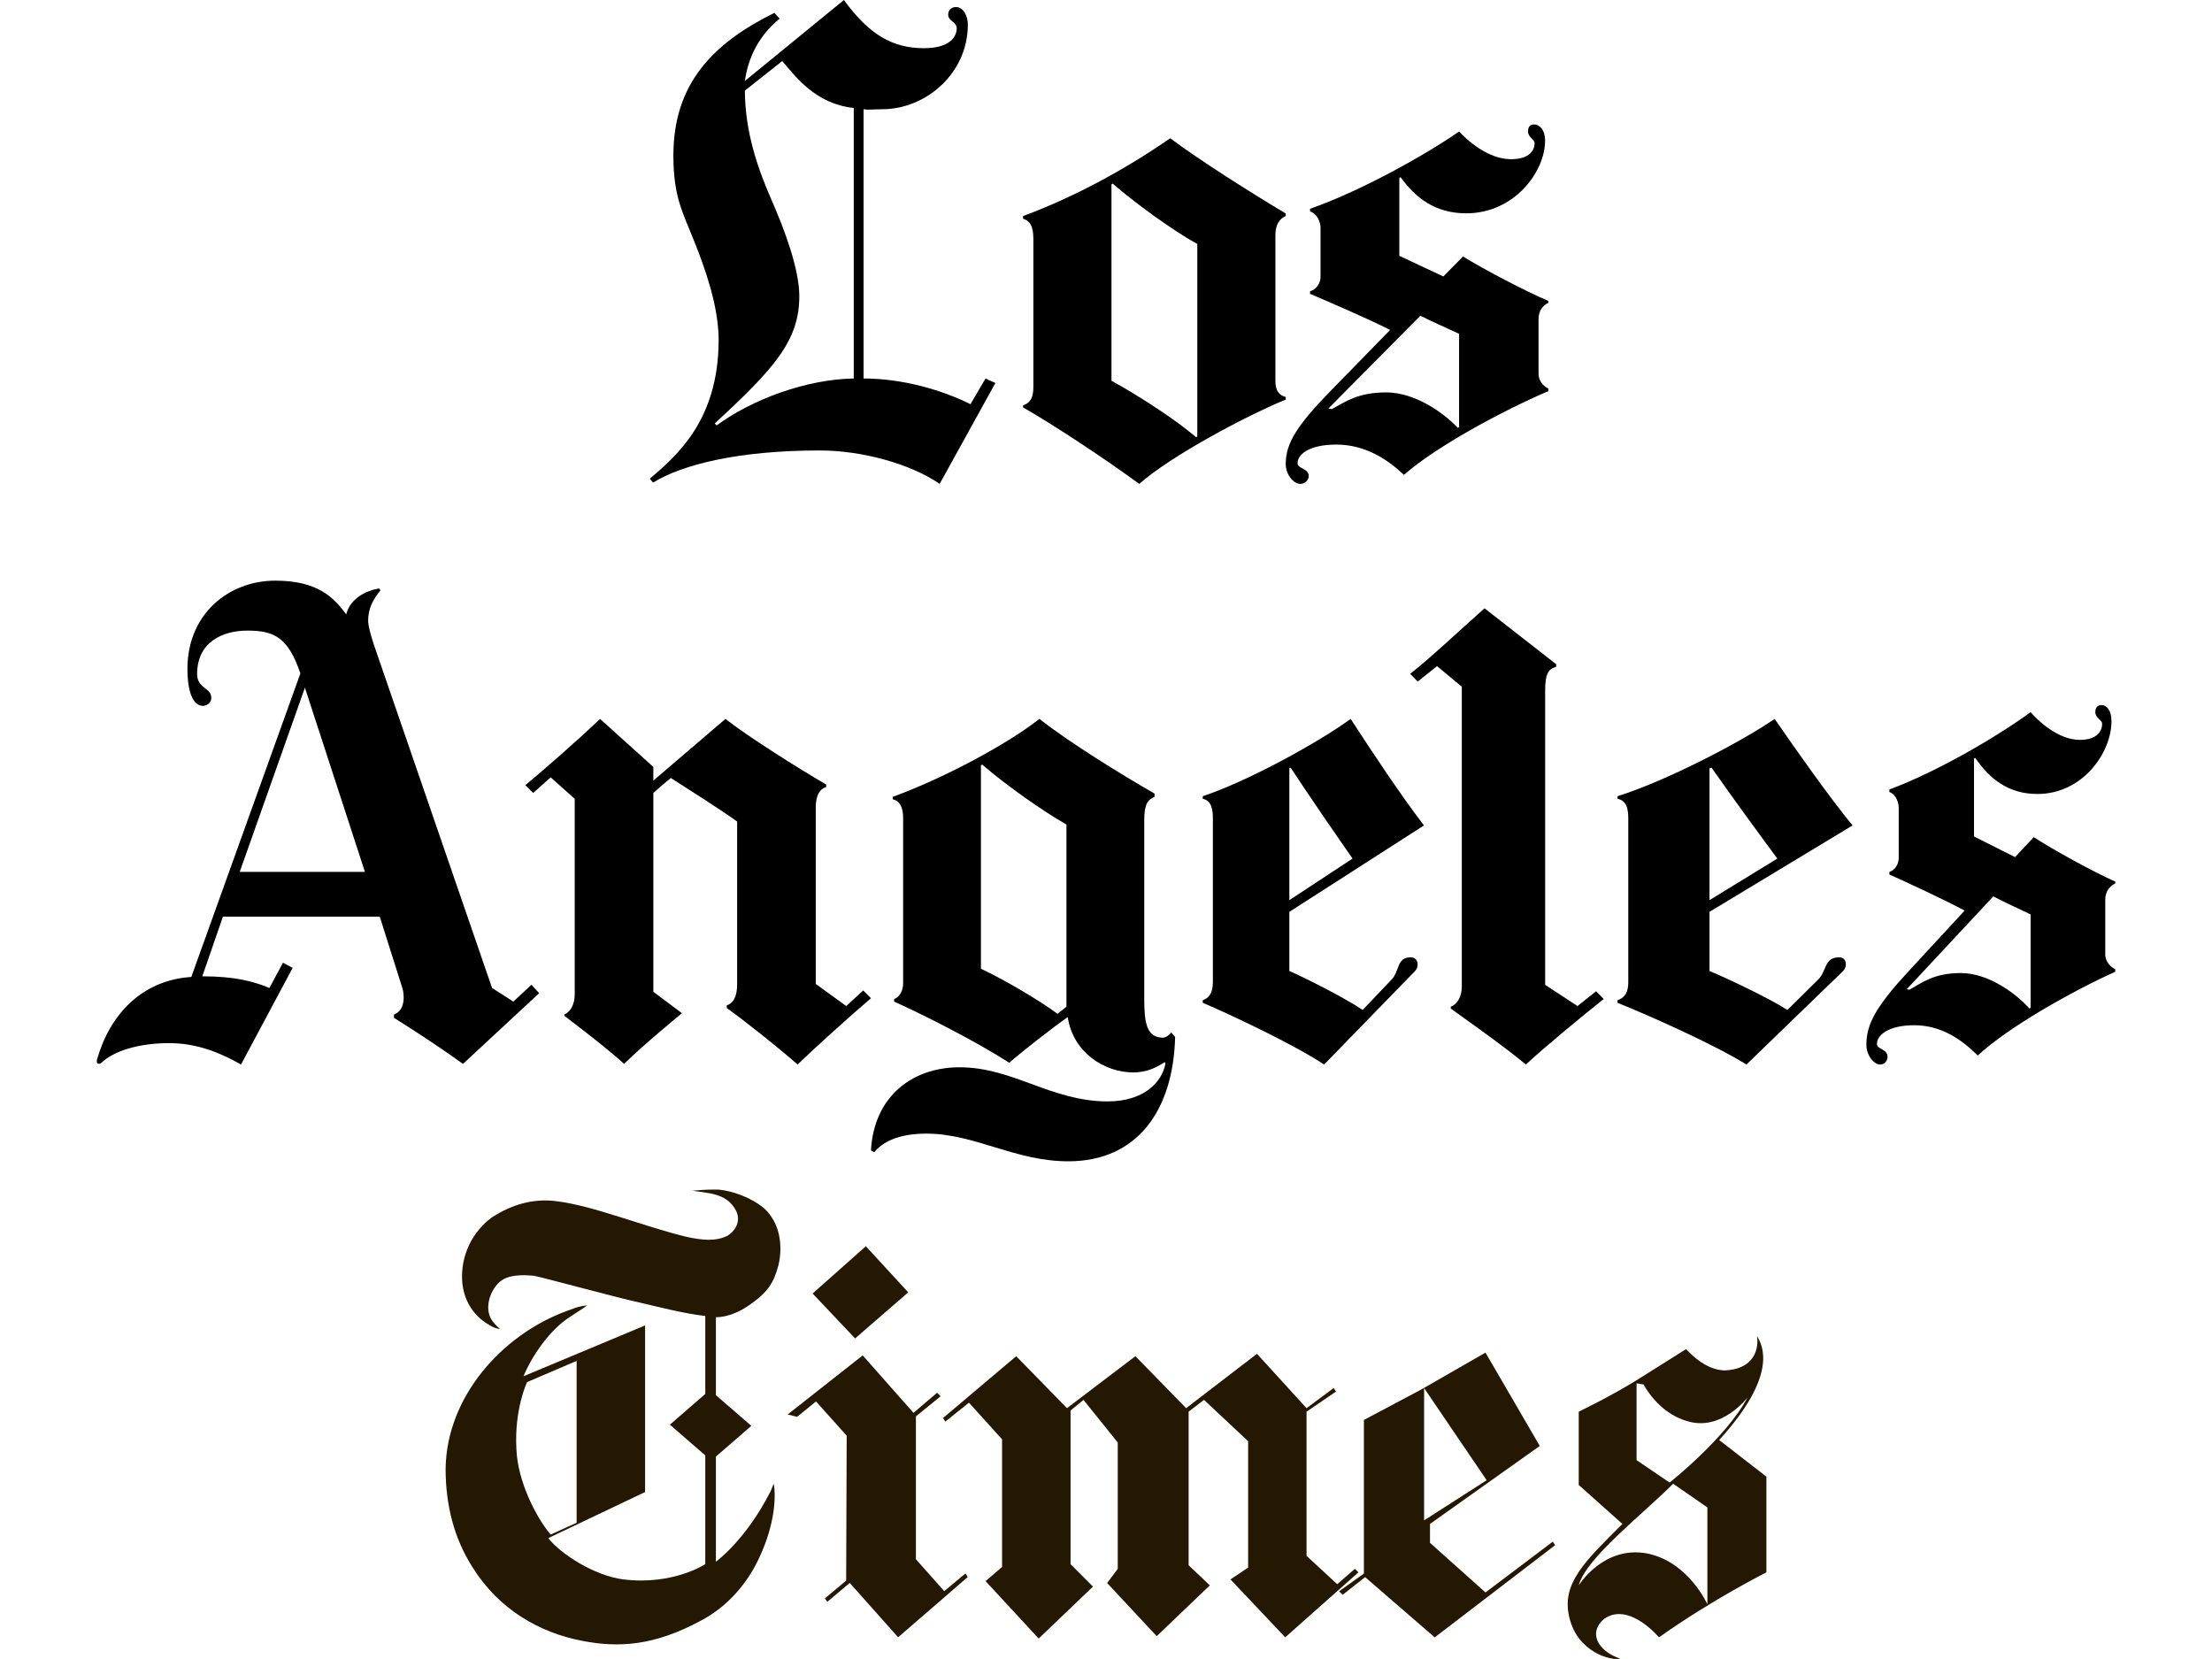 <svg width="160" height="120" viewBox="0 0 160 120" fill="none" xmlns="http://www.w3.org/2000/svg">
<path d="M107.534 107.068L103.009 109.974V100.402L107.534 107.068ZM107.449 97.838L102.839 100.487L98.655 102.709V113.82L96.862 115.101L97.118 115.358L98.741 114.076L103.778 118.435L112.486 111.768L112.316 111.512L107.449 115.187L103.436 111.597V110.23L111.376 104.589L107.449 97.838Z" fill="#251802"/>
<path d="M92.963 118.432L98.258 113.733L98.002 113.478L96.725 114.59L94.506 112.538V102.111L96.639 100.657L96.469 100.401L94.506 101.856L90.92 97.924L85.798 101.856L82.126 98.097L77.177 101.856L73.505 98.097L68.211 102.572L68.38 102.827L70.088 101.459L72.483 104.112V113.343L71.289 114.366L75.13 118.521L79.058 114.763L77.436 113.139V102.028L78.374 101.261L80.849 104.339V113.481L80.083 114.504L83.668 118.349L87.51 114.673L85.977 113.219V102.108L87.088 101.255L90.281 104.247V113.388L89.004 114.242L92.963 118.432ZM61.205 114.331L59.672 115.61L59.842 115.865L61.464 114.497L64.963 118.429L70.002 114.069L69.833 113.813L68.3 115.092L66.25 112.784V102.45L68.038 100.996L67.783 100.74L66.075 102.194L62.402 98.039L56.974 102.313L57.657 102.482L59.024 101.37L61.243 103.847L61.205 114.331ZM65.695 93.478L61.853 96.812L58.778 93.564L62.629 90.144L65.695 93.478Z" fill="#251802"/>
<path d="M41.709 110.145V98.436L38.123 99.974C38.123 99.974 37.184 101.94 37.355 104.846C37.44 107.153 38.806 109.803 39.831 110.999L41.709 110.145ZM51.954 86.044C52.893 86.129 54.259 86.556 55.284 87.411C56.394 88.437 56.65 90.061 56.308 91.513C55.967 92.795 55.54 93.479 54.174 94.419C52.808 95.359 51.783 95.274 51.783 95.274V100.914L54.345 103.137L51.783 105.359V112.965C51.783 112.965 53.918 111.427 55.711 107.923C55.711 107.923 55.796 107.752 55.967 107.324C56.138 108.264 56.052 110.23 54.942 112.623C54.088 114.503 52.637 116.213 50.673 117.238C47.344 119.033 44.782 119.204 42.136 118.691C38.977 118.093 36.074 116.383 34.196 113.392C32.83 111.256 32.232 108.863 32.232 106.213C32.317 101 36.33 96.556 40.94 94.847C41.453 94.676 41.709 94.505 42.477 94.419C42.136 94.676 41.709 94.932 41.197 95.274C39.745 96.214 38.465 98.094 37.867 99.547L46.661 95.872V107.923L39.66 111.256C40.514 112.367 42.989 113.99 45.124 114.247C48.71 114.674 51.015 113.136 51.015 113.136V105.273L48.454 103.051L51.015 100.829V95.188C49.478 95.017 47.514 94.505 46.404 94.248C44.782 93.906 39.489 92.454 38.635 92.283C37.781 92.197 36.757 92.197 36.159 92.71C35.562 93.223 35.135 94.248 35.391 95.103C35.562 95.616 35.903 95.872 36.159 96.128C36.159 96.128 35.818 96.128 35.306 95.787C34.281 95.188 33.513 94.077 33.427 92.624C33.377 91.73 33.555 90.838 33.943 90.031C34.331 89.224 34.917 88.528 35.647 88.009C37.013 87.155 38.55 86.642 40.343 86.898C42.989 87.24 46.49 88.693 49.649 89.462C50.844 89.719 51.783 89.804 52.637 89.377C53.064 89.12 53.747 88.351 53.149 87.411C52.466 86.3 51.186 86.3 50.076 86.129C51.015 86.044 51.271 86.044 51.954 86.044Z" fill="#251802"/>
<path d="M118.377 100.06V105.615L120.768 107.239C120.768 107.239 124.866 103.991 126.402 101.085C126.402 101.085 124.524 103.564 122.048 102.795C119.914 102.196 118.889 100.145 118.889 100.145L118.377 100.06ZM114.194 114.674C114.194 114.674 115.987 111.768 119.145 112.367C122.134 112.965 123.5 116.042 123.5 116.042V109.034L121.024 107.324C118.804 109.546 114.706 112.709 114.194 114.674ZM117.182 119.973C116.584 120.144 114.108 119.546 113.511 116.982C112.913 114.503 114.706 112.879 117.353 110.23L114.194 107.41V102.111C114.194 102.111 116.499 101 118.292 99.889L121.963 97.581C121.963 97.581 123.329 99.205 124.866 99.12C127.256 98.949 127.171 97.069 127.086 96.641C127.512 97.325 128.622 99.462 124.353 104.162L127.769 106.811V113.734C127.769 113.734 123.841 115.7 119.999 118.435C119.999 118.435 117.865 115.871 116.072 117.067C114.877 118.007 115.474 119.375 117.182 119.973Z" fill="#251802"/>
<path fill-rule="evenodd" clip-rule="evenodd" d="M116 72.259C114.431 73.513 111.802 75.671 110.37 77C109.025 75.87 106.732 74.237 104.94 72.955V72.816C105.443 72.624 105.736 72.044 105.736 71.375V49.67L103.943 48.183L102.548 49.299L102 48.741C103.345 47.695 105.452 45.715 107.38 44L112.562 48.044V48.23C111.979 48.397 111.765 48.746 111.765 49.996V71.236L114.106 72.77L115.451 71.701L116 72.259Z" fill="black"/>
<path fill-rule="evenodd" clip-rule="evenodd" d="M63 72.206C61.647 73.349 58.959 75.773 57.69 77C56.506 75.942 54.09 74.01 52.568 72.911V72.723C53.008 72.575 53.319 72.168 53.319 71.172V59.424C52.093 58.536 49.837 57.122 48.526 56.276C48.259 56.475 47.532 57.108 47.258 57.357V71.737L49.325 73.288C49.325 73.288 46.493 75.61 45.143 76.953C43.874 75.811 42.51 74.77 40.819 73.475V73.381C41.295 73.187 41.571 72.599 41.571 71.924V57.78L39.833 56.229L38.564 57.357L38 56.793C39.269 55.736 41.586 53.734 43.404 52L47.258 55.477V56.464L52.474 52C54.081 53.269 57.727 55.562 59.758 56.746V56.934C59.081 57.115 59.006 57.972 59.006 58.438V71.172L61.214 72.77L62.436 71.643L63 72.206Z" fill="black"/>
<path fill-rule="evenodd" clip-rule="evenodd" d="M146.88 72.9V66.144C146.11 65.766 144.941 65.242 144.181 64.838L137.925 71.548L138.105 71.595C139.056 71.059 139.896 70.383 141.841 70.383C143.824 70.383 145.84 71.871 146.79 72.947L146.88 72.9ZM153 70.29C149.84 71.716 145.273 74.292 143.056 76.348C141.92 75.215 140.435 74.158 138.465 74.158C136.618 74.158 135.765 74.859 135.765 75.509C135.765 75.914 136.53 75.859 136.53 76.441C136.53 76.709 136.335 77 135.991 77C135.559 77 135 76.363 135 75.555C135 74.046 135.754 72.738 138.061 70.244L142.11 65.864C140.437 64.979 138.022 63.865 136.665 63.254V63.068C137.059 62.952 137.34 62.526 137.34 62.042V58.455C137.34 58.059 137.151 57.458 136.665 57.29V57.104C140.068 55.846 144.409 53.316 146.88 51.513C147.434 52.15 148.875 53.516 150.435 53.516C151.749 53.516 152.054 52.827 152.054 52.351C152.054 52.081 151.56 51.932 151.56 51.513C151.56 51.154 151.75 51 152.009 51C152.398 51 152.73 51.402 152.73 52.165C152.73 54.429 150.659 57.43 147.375 57.43C145.213 57.43 143.888 56.289 142.875 54.821L142.786 54.867V60.505L145.755 61.996L147.105 60.552C148.507 61.471 151.451 63.081 153 63.767V63.907C152.696 64.039 152.28 64.4 152.28 65.072V69.032C152.28 69.6 152.716 69.979 153 70.103V70.29Z" fill="black"/>
<path fill-rule="evenodd" clip-rule="evenodd" d="M128.56 62.103C127.336 60.454 125.156 57.47 123.8 55.524L123.654 55.571V65.11L128.56 62.103ZM134 59.706L123.654 65.956V70.233C124.966 70.782 127.89 72.164 129.289 73.052L131.524 70.844C132.141 70.233 131.937 69.246 133.029 69.246C133.335 69.246 133.515 69.425 133.515 69.762C133.515 70.123 133.257 70.294 133.077 70.468L126.325 77C124.009 75.561 119.317 73.466 117 72.535V72.348C117.374 72.212 117.778 71.963 117.778 71.032V59.142C117.778 58.17 117.426 57.858 117 57.78V57.592C120.497 56.492 125.831 53.734 128.366 52C130.114 54.538 132.339 57.676 134 59.706Z" fill="black"/>
<path fill-rule="evenodd" clip-rule="evenodd" d="M97.834 62.103C96.682 60.454 94.629 57.47 93.354 55.524L93.263 55.571V65.11L97.834 62.103ZM103 59.706L93.263 65.956V70.233C94.497 70.782 97.249 72.164 98.565 73.052L100.668 70.844C101.25 70.233 101.011 69.246 102.04 69.246C102.328 69.246 102.542 69.425 102.542 69.762C102.542 70.123 102.3 70.294 102.131 70.468L95.777 77C93.597 75.561 89.18 73.466 87 72.535V72.348C87.352 72.212 87.731 71.963 87.731 71.032V59.142C87.731 58.17 87.4 57.858 87 57.78V57.592C90.291 56.492 95.311 53.734 97.697 52C99.343 54.538 101.436 57.676 103 59.706Z" fill="black"/>
<path fill-rule="evenodd" clip-rule="evenodd" d="M77.139 72.82V59.639C75.507 58.717 72.847 56.858 71.046 55.307L70.953 55.354V70.073C72.586 70.828 75.275 72.411 76.488 73.333L77.139 72.82ZM85 75.01C84.866 80.333 82.244 84 77.279 84C73.395 84 70.529 81.998 67 81.998C64.945 81.998 63.813 82.631 63.233 83.348L63 83.209C63.209 79.351 65.935 77.199 69.418 77.199C73.258 77.199 76.052 79.668 80.116 79.668C82.712 79.668 84.051 78.304 84.302 76.92L84.256 76.827C83.712 77.162 83.023 77.572 81.977 77.572C79.883 77.572 77.609 76.123 77.232 73.566C76.233 74.264 73.983 76.01 73 76.874C70.547 75.286 66.598 73.306 64.674 72.448V72.262C65.075 72.13 65.326 71.633 65.326 71.144V59.126C65.326 58.413 65.071 57.912 64.581 57.822V57.636C68.139 56.336 72.716 53.928 75.186 52C77.327 53.696 81.22 56.088 83.512 57.403V57.636C83.009 57.846 82.767 58.182 82.767 59.313V72.262C82.767 73.924 82.916 75.057 84.116 75.057C84.307 75.057 84.553 74.894 84.721 74.684L85 75.01Z" fill="black"/>
<path fill-rule="evenodd" clip-rule="evenodd" d="M26.396 63.066L22.055 49.741L17.34 63.066H26.396ZM39 71.839L33.491 76.954C31.895 75.813 30.513 74.889 28.496 73.622V73.387C28.954 73.22 29.192 72.759 29.197 72.215C29.199 71.975 29.183 71.716 29.103 71.464L27.469 66.303H16.126L14.632 70.619C16.966 70.619 18.349 70.983 19.487 71.464L20.467 69.634L21.168 70.009L17.433 77C15.904 76.126 14.205 75.452 12.251 75.452C9.946 75.452 8.201 76.054 7.349 76.86C7.179 77.021 6.922 76.978 7.023 76.625C7.946 73.374 10.27 70.894 13.838 70.666L21.728 48.709C20.845 46.133 19.874 45.613 17.9 45.613C16.05 45.613 14.258 46.476 14.258 48.756C14.258 49.812 15.285 49.722 15.285 50.492C15.285 50.762 15.037 51.055 14.678 51.055C14.006 51.055 13.558 50.154 13.558 48.381C13.558 44.369 16.588 42 19.907 42C22.932 42 24.118 43.173 25.042 44.44C25.336 43.258 26.526 42.708 27.423 42.563L27.516 42.704C26.956 43.402 26.629 44.022 26.629 44.909C26.629 45.37 26.968 46.414 27.096 46.786L35.592 71.464L37.133 72.449L38.44 71.229L39 71.839Z" fill="black"/>
<path fill-rule="evenodd" clip-rule="evenodd" d="M105.54 30.9V24.144C104.728 23.767 103.541 23.242 102.738 22.838L96.088 29.548L96.325 29.595C97.328 29.059 98.215 28.383 100.268 28.383C102.362 28.383 104.443 29.872 105.445 30.947L105.54 30.9ZM112 28.29C108.666 29.716 103.892 32.292 101.55 34.348C100.353 33.215 98.737 32.158 96.658 32.158C94.708 32.158 93.855 32.858 93.855 33.509C93.855 33.914 94.662 33.859 94.662 34.441C94.662 34.709 94.409 35 94.045 35C93.589 35 93 34.363 93 33.556C93 32.046 93.843 30.738 96.278 28.244L100.553 23.864C98.787 22.979 96.189 21.865 94.757 21.254V21.068C95.173 20.952 95.518 20.526 95.518 20.042V16.455C95.518 16.059 95.27 15.458 94.757 15.29V15.104C98.348 13.846 102.932 11.316 105.54 9.513C106.125 10.15 107.646 11.516 109.292 11.516C110.68 11.516 111.002 10.826 111.002 10.351C111.002 10.081 110.527 9.932 110.527 9.513C110.527 9.154 110.681 9 110.955 9C111.364 9 111.762 9.402 111.762 10.165C111.762 12.429 109.529 15.43 106.062 15.43C103.781 15.43 102.381 14.289 101.313 12.821L101.218 12.867V18.505L104.4 19.996L105.825 18.552C107.305 19.471 110.366 21.081 112 21.767V21.907C111.68 22.039 111.287 22.4 111.287 23.072V27.032C111.287 27.6 111.701 27.979 112 28.103V28.29Z" fill="black"/>
<path fill-rule="evenodd" clip-rule="evenodd" d="M86.604 31.576V17.645C84.672 16.59 81.834 14.465 80.489 13.283L80.396 13.33V27.541C82.244 28.555 84.999 30.314 86.511 31.622L86.604 31.576ZM93 28.902C90.19 30.055 84.756 32.931 82.403 35C79.924 33.185 76.301 30.79 74 29.465V29.324C74.588 29.113 74.747 28.682 74.747 27.964V17.317C74.747 16.338 74.504 15.985 74 15.816V15.629C77.865 14.193 81.535 12.153 84.644 10C86.786 11.604 90.521 13.963 93 15.441V15.629C92.552 15.809 92.253 16.271 92.253 16.988V27.541C92.253 28.302 92.537 28.588 93 28.714V28.902Z" fill="black"/>
<path fill-rule="evenodd" clip-rule="evenodd" d="M61.753 27.377V7.809C58.952 7.509 57.523 5.502 56.583 4.416L53.879 6.554C53.894 9.531 54.783 12.129 55.823 14.502C56.775 16.672 57.816 19.481 57.816 21.427C57.816 24.633 56.008 26.657 51.697 30.631L51.839 30.77C54.401 28.888 58.311 27.435 61.753 27.377ZM72 27.702L67.968 35C65.775 33.502 62.274 32.583 59.287 32.583C53.395 32.583 49.329 33.611 47.237 34.907L47 34.628C48.868 33.026 51.981 30.451 51.981 24.588C51.981 22.118 50.962 19.319 50.226 17.477C49.374 15.345 48.708 14.225 48.708 11.248C48.708 6.067 51.547 3.14 56.014 0.93L56.393 1.348C54.852 2.604 54.106 4.222 53.879 5.857L61.042 0C62.87 2.516 64.578 3.486 66.829 3.486C68.677 3.486 69.202 2.682 69.202 2.045C69.202 1.585 68.585 1.52 68.585 1.069C68.585 0.642 68.9 0.511 69.154 0.511C69.72 0.511 70.008 1.228 70.008 1.766C70.008 5.295 66.995 7.902 63.794 7.902C63.238 7.902 62.818 7.962 62.465 7.902V27.377C65.24 27.377 68.106 28.191 70.197 29.236L71.288 27.377L72 27.702Z" fill="black"/>
</svg>
